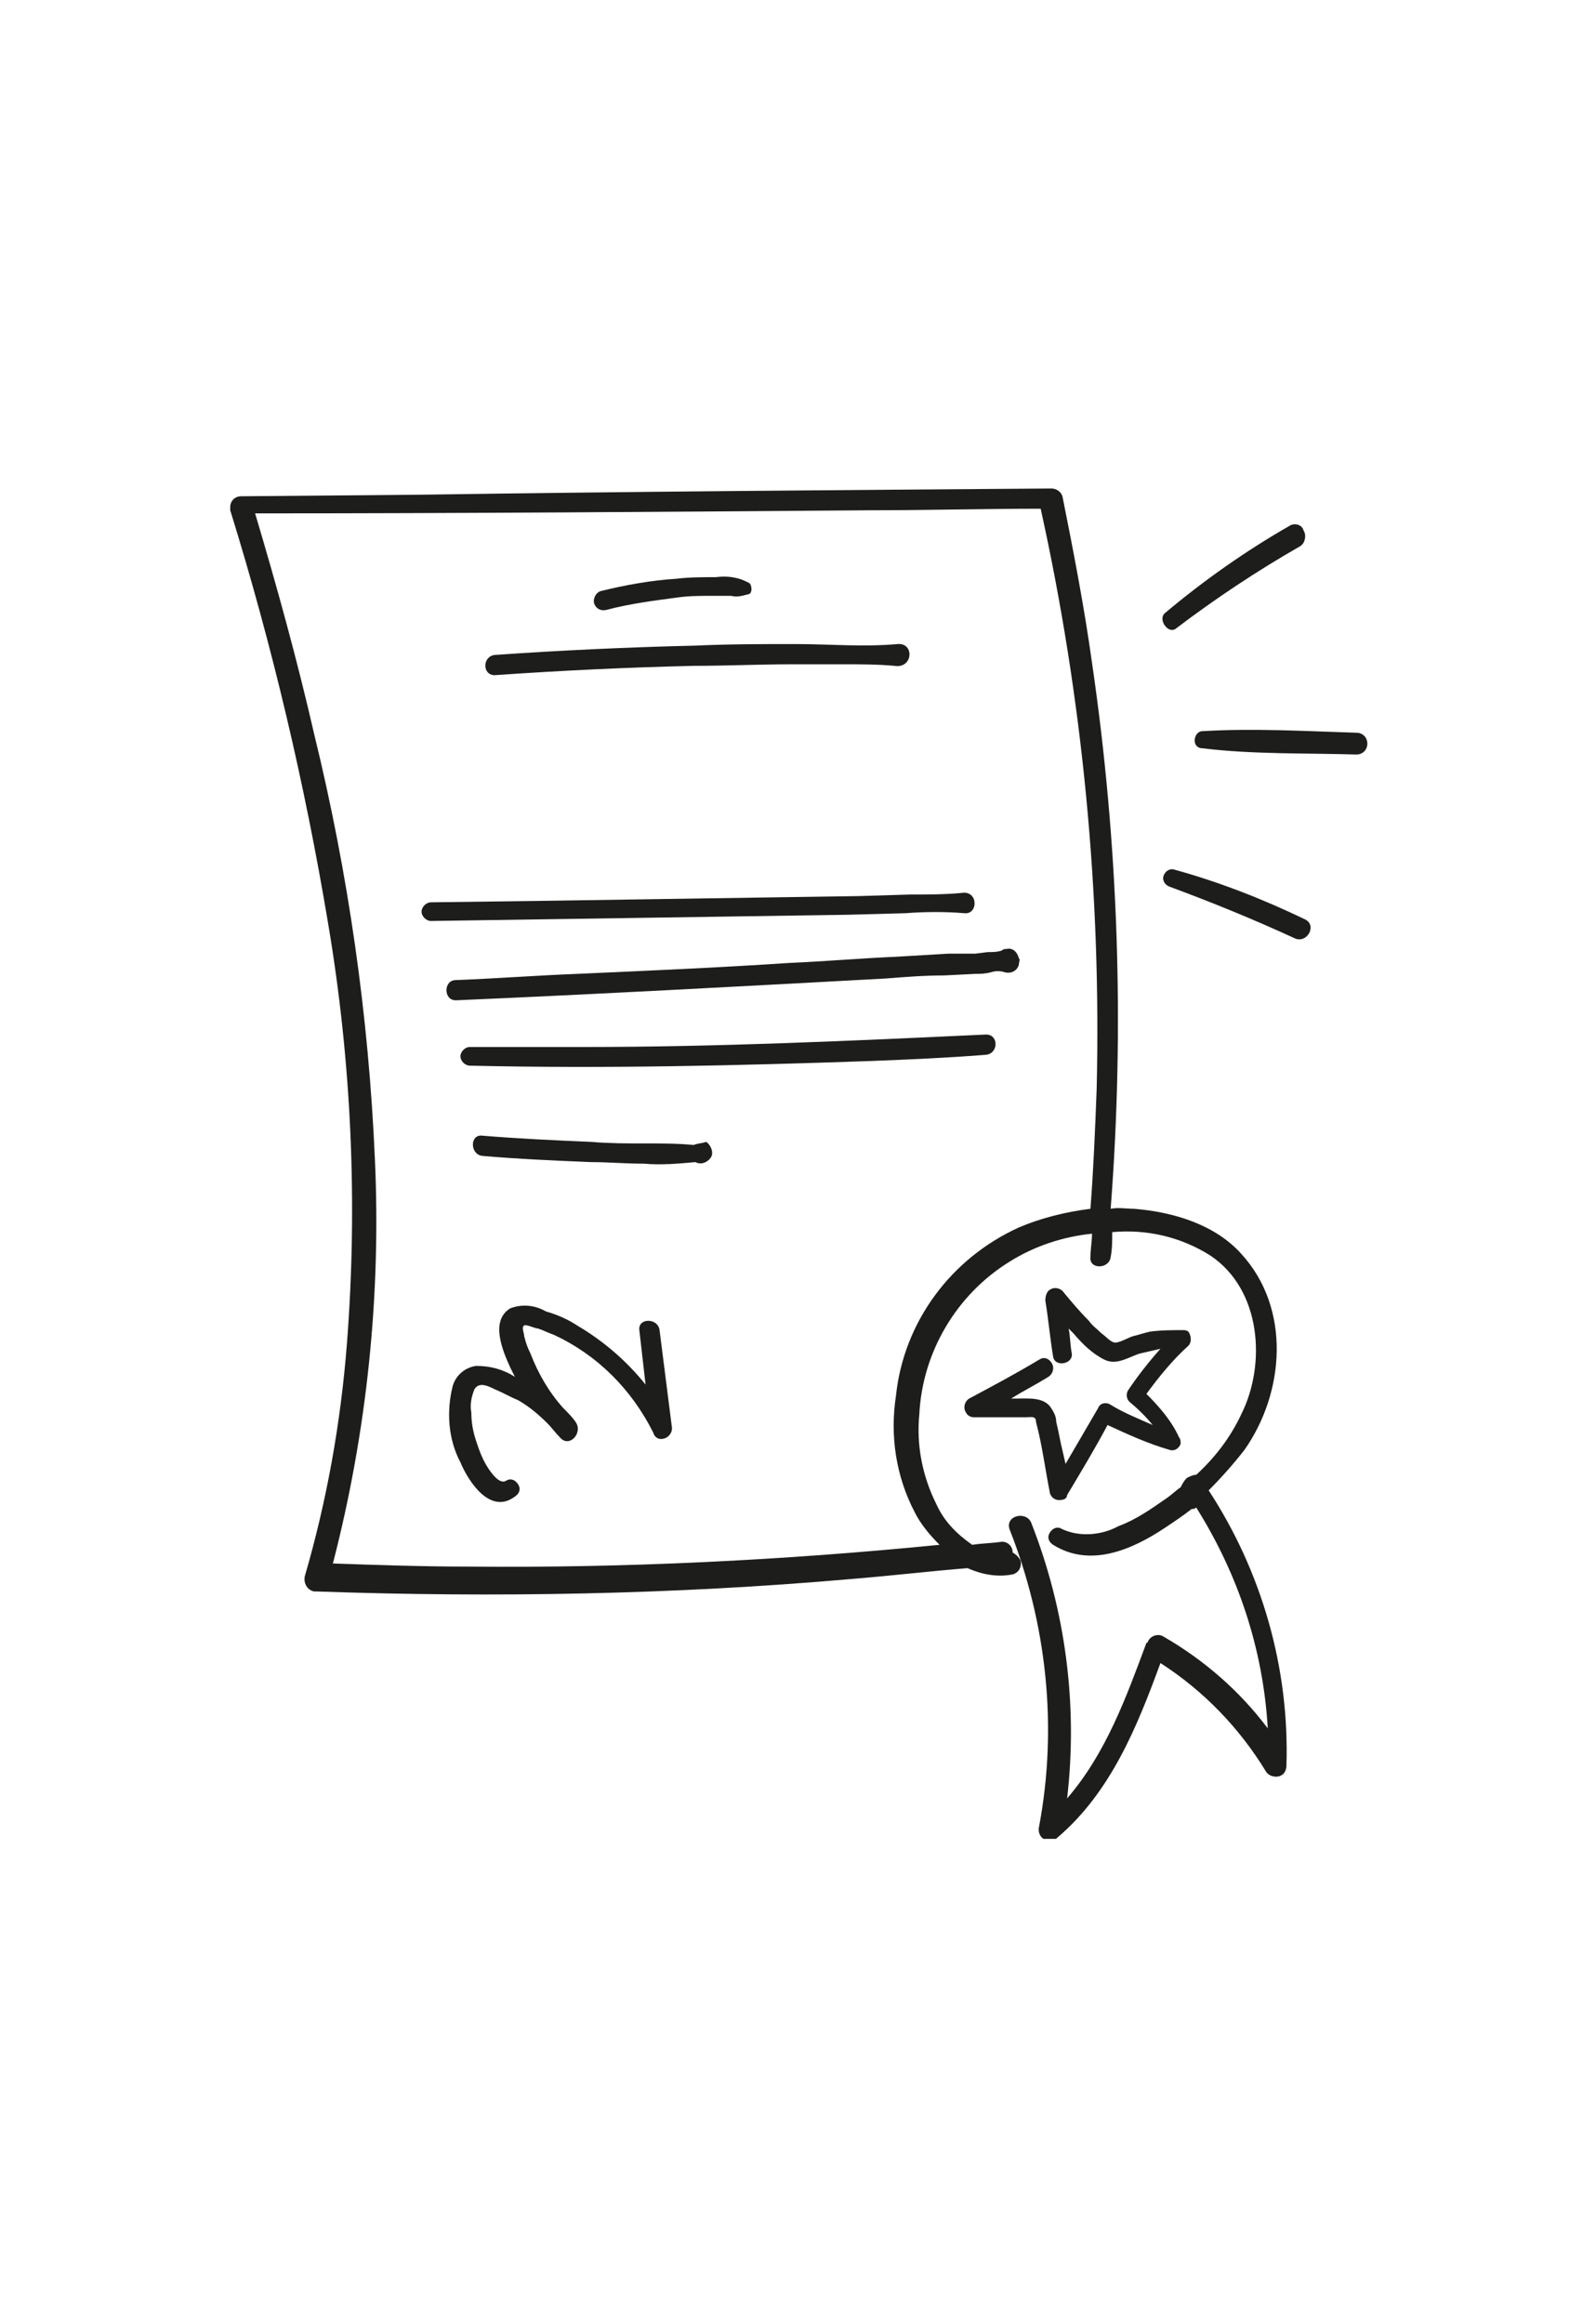 <?xml version="1.0" encoding="UTF-8"?> <svg xmlns="http://www.w3.org/2000/svg" xmlns:xlink="http://www.w3.org/1999/xlink" version="1.1" id="Calque_1" x="0" y="0" viewBox="0 0 102.6 149.4" style="enable-background:new 0 0 102.6 149.4" xml:space="preserve"><style>.st0{display:none}.st1{display:inline}.st3{fill:#1d1d1b}</style><defs><path id="SVGID_00000041288043977594620230000004314238559171213715_" d="M14.7 31.3h73.2v86.9H14.7z"></path></defs><clipPath id="SVGID_00000143610925326620000170000005157302077105189532_"><use xlink:href="#SVGID_00000041288043977594620230000004314238559171213715_" style="overflow:visible"></use></clipPath><g id="Groupe_1933" style="clip-path:url(#SVGID_00000143610925326620000170000005157302077105189532_)"><path id="Tracé_1485" class="st3" d="M77.7 95.8c.8-.8 1.6-1.7 2.3-2.6 2.6-3.7 3-9.1-.2-12.6-1.7-1.9-4.4-2.7-6.9-2.9-.5 0-1-.1-1.5 0 .9-11.7.5-23.5-1.2-35.1-.5-3.6-1.2-7.2-1.9-10.7-.1-.3-.4-.5-.7-.5-13.5.1-27.1.2-40.6.4l-11.5.1c-.4 0-.7.3-.7.7v.2c2.7 8.7 4.8 17.6 6.3 26.6 1.5 8.9 1.9 18 1.2 27-.4 5.1-1.3 10.1-2.7 14.9-.1.4.1.9.6 1h.2c11.4.4 22.9.2 34.3-.8 2.5-.2 5-.5 7.5-.7.9.4 1.9.6 2.9.4.4-.1.6-.5.5-.9-.1-.2-.3-.4-.5-.5 0-.4-.3-.7-.7-.7-.6.1-1.3.1-1.9.2-1-.7-1.8-1.5-2.3-2.6-.9-1.8-1.3-3.8-1.1-5.8.2-4 2.4-7.7 5.8-9.8 1.6-1 3.4-1.6 5.3-1.8 0 .5-.1 1-.1 1.5-.1.8 1.2.8 1.3 0 .1-.5.1-1 .1-1.6 2.2-.2 4.4.3 6.3 1.5 3.3 2.2 3.6 7 2 10.2-.7 1.5-1.7 2.8-2.9 3.9-.2 0-.4.1-.6.2-.2.2-.3.4-.4.6-.3.2-.6.5-.9.7-1 .7-2 1.4-3.1 1.8-1.1.6-2.5.7-3.6.2-.3-.2-.6-.1-.8.2-.2.3-.1.6.2.8 2.4 1.5 5.1.3 7.2-1.1.6-.4 1.2-.8 1.7-1.2.1 0 .2 0 .3-.1 2.7 4.3 4.3 9.1 4.6 14.2-1.8-2.4-4.1-4.4-6.7-5.9-.3-.2-.8-.1-1 .3 0 0 0 .1-.1.1-1.3 3.5-2.6 7.1-5.1 10 .7-6-.1-12.1-2.3-17.7-.3-.8-1.7-.5-1.4.4 2.4 6.1 3.1 12.7 1.9 19.1-.1.4.1.8.5.9.2.1.5 0 .7-.2 3.4-2.9 5.1-7.1 6.6-11.2 2.8 1.8 5.1 4.2 6.8 7 .2.3.7.4 1 .2.2-.1.3-.4.3-.6.2-6.3-1.6-12.5-5-17.7M70.5 70c-.1 2.6-.2 5.1-.4 7.7-1.6.2-3.2.6-4.6 1.2-4.4 2-7.4 6.1-7.9 10.8-.4 2.6 0 5.2 1.2 7.5.4.8 1 1.5 1.6 2.1-10.1 1-20.2 1.5-30.3 1.4-2.9 0-5.8-.1-8.7-.2 2.2-8.5 3.1-17.3 2.7-26-.4-9.2-1.7-18.3-3.9-27.3-1.1-4.8-2.4-9.5-3.8-14.2 13.2 0 26.4-.1 39.6-.2 3.6 0 7.3-.1 10.9-.1 2.7 12.2 3.9 24.7 3.6 37.3"></path><path id="Tracé_1486" class="st3" d="M76.1 85.5c-.7 0-1.5 0-2.2.1-.4.1-.7.2-1.1.3-.3.1-.8.4-1.1.4-.3 0-.6-.4-.9-.6-.3-.3-.6-.5-.8-.8-.6-.6-1.1-1.2-1.6-1.8-.2-.3-.6-.4-.9-.2-.2.1-.3.4-.3.7.2 1.2.3 2.4.5 3.6.1.7 1.3.5 1.2-.2-.1-.5-.1-1.1-.2-1.6l.3.3c.6.7 1.2 1.3 2 1.7.8.4 1.6-.2 2.3-.4.4-.1.9-.2 1.3-.3-.8.9-1.5 1.8-2.1 2.7-.1.2-.1.5.1.7.6.5 1.1 1 1.5 1.5-.9-.4-1.9-.8-2.7-1.3-.3-.2-.7-.1-.8.2l-2.1 3.6-.3-1.3c-.1-.5-.2-1-.3-1.4 0-.4-.2-.7-.4-1-.5-.6-1.4-.5-2.2-.5H65c.8-.5 1.6-.9 2.4-1.4.3-.2.4-.6.2-.9-.2-.3-.5-.4-.8-.2-1.5.9-3 1.7-4.5 2.5-.3.2-.4.6-.2.9.1.2.3.3.5.3H66c.3 0 .6-.1.6.3.4 1.5.6 3.1.9 4.6.1.3.4.5.8.4.1 0 .3-.1.3-.3.9-1.5 1.8-3 2.6-4.5 1.3.6 2.6 1.2 4 1.6.3.1.6-.1.7-.4 0-.1 0-.3-.1-.4-.5-1.1-1.3-2-2.1-2.8.8-1.1 1.7-2.2 2.7-3.1.2-.2.2-.6 0-.9 0 0-.1-.1-.3-.1"></path><path id="Tracé_1487" class="st3" d="M48.2 37.5c-.7-.4-1.4-.5-2.2-.4-.8 0-1.7 0-2.5.1-1.6.1-3.3.4-4.9.8-.3.1-.5.5-.4.8.1.3.4.5.8.4 1.5-.4 3.1-.6 4.6-.8.7-.1 1.5-.1 2.2-.1H47c.4.1.7 0 1.1-.1.2 0 .3-.4.1-.7 0 .1 0 0 0 0"></path><path id="Tracé_1488" class="st3" d="M57.7 41.4c-2.2.2-4.4 0-6.6 0-2.1 0-4.2 0-6.4.1-4.3.1-8.6.3-12.9.6-.8.1-.8 1.3 0 1.3 4.3-.3 8.5-.5 12.8-.6 2.1 0 4.2-.1 6.4-.1h3.2c1.1 0 2.2 0 3.3.1 1.2.2 1.3-1.5.2-1.4"></path><path id="Tracé_1489" class="st3" d="M61.8 57.4c-1.1.1-2.2.1-3.3.1l-3.3.1-6.7.1-13.2.2-7.6.1c-.3 0-.6.3-.6.6s.3.6.6.6l26.8-.4 3.7-.1c1.3-.1 2.6-.1 3.8 0 .9.1.9-1.5-.2-1.3"></path><path id="Tracé_1490" class="st3" d="M65.5 61.6c-.1-.4-.4-.7-.8-.6-.1 0-.2 0-.3.1-.3.1-.6.1-.9.1l-.8.1H61l-3.4.2c-2.3.1-4.6.3-6.9.4-4.5.3-9.1.5-13.6.7-2.6.1-5.2.3-7.8.4-.8 0-.8 1.3 0 1.3 9.2-.4 18.4-.9 27.6-1.4 1.3-.1 2.5-.2 3.8-.2l2-.1c.3 0 .6 0 1-.1.3-.1.6-.1.9 0 .4.1.8-.1.9-.5 0-.2.1-.3 0-.4"></path><path id="Tracé_1491" class="st3" d="M63.4 66.5c-8.6.4-17.2.8-25.8.8h-7.4c-.3 0-.6.3-.6.6s.3.6.6.6c8.6.2 17.2 0 25.8-.3 2.5-.1 4.9-.2 7.4-.4.8-.1.8-1.3 0-1.3"></path><path id="Tracé_1492" class="st3" d="M44.6 73.6c-1-.1-2.1-.1-3.1-.1-1.2 0-2.3 0-3.5-.1-2.3-.1-4.6-.2-7-.4-.8-.1-.8 1.2 0 1.3 2.3.2 4.6.3 7 .4 1.1 0 2.2.1 3.4.1 1.1.1 2.2 0 3.3-.1.4.2.8 0 1-.3s0-.8-.3-1c-.3.1-.6.1-.8.2"></path><path id="Tracé_1493" class="st3" d="m43.2 91.8-.8-6.3c-.1-.8-1.4-.8-1.3 0l.4 3.5c-1.2-1.5-2.7-2.8-4.4-3.8-.6-.4-1.3-.7-2-.9-.7-.4-1.5-.5-2.3-.2-1.3.8-.5 2.7 0 3.8l.3.6c-.8-.5-1.6-.7-2.5-.7-.7.1-1.3.6-1.5 1.3-.4 1.6-.3 3.4.5 4.9.5 1.2 1.9 3.4 3.5 2.2.3-.2.4-.5.2-.8-.2-.3-.5-.4-.8-.2-.4.2-.9-.5-1.1-.8-.4-.6-.6-1.2-.8-1.8-.2-.6-.3-1.2-.3-1.8-.1-.5 0-1 .2-1.5.3-.5.9-.2 1.3 0 .5.2 1 .5 1.5.7.7.4 1.3.9 1.9 1.5.3.3.5.6.8.9.6.7 1.5-.3 1-1-.2-.3-.5-.6-.8-.9-.9-1-1.6-2.2-2.1-3.5-.2-.4-.3-.7-.4-1.1 0-.2-.2-.6 0-.7.1-.1.7.2.9.2.3.1.7.3 1 .4 2.8 1.3 5 3.5 6.4 6.3.2.7 1.2.4 1.2-.3"></path><path id="Tracé_1494" class="st3" d="M82.9 33.8c-2.8 1.6-5.5 3.5-8 5.6-.5.4.2 1.4.7 1 2.5-1.9 5.2-3.7 8-5.3.3-.2.4-.7.2-1-.1-.4-.6-.5-.9-.3"></path><path id="Tracé_1495" class="st3" d="M87.2 47.1c-3.3-.1-6.6-.3-9.9-.1-.3 0-.5.3-.5.6s.2.5.5.5c3.3.4 6.6.3 9.9.4.4 0 .7-.3.7-.7s-.3-.7-.7-.7"></path><path id="Tracé_1496" class="st3" d="M83.9 59.1c-2.7-1.3-5.5-2.4-8.4-3.2-.3-.1-.6.1-.7.4s.1.6.4.7c2.7 1 5.4 2.1 8 3.3.8.4 1.5-.8.7-1.2"></path></g></svg> 
